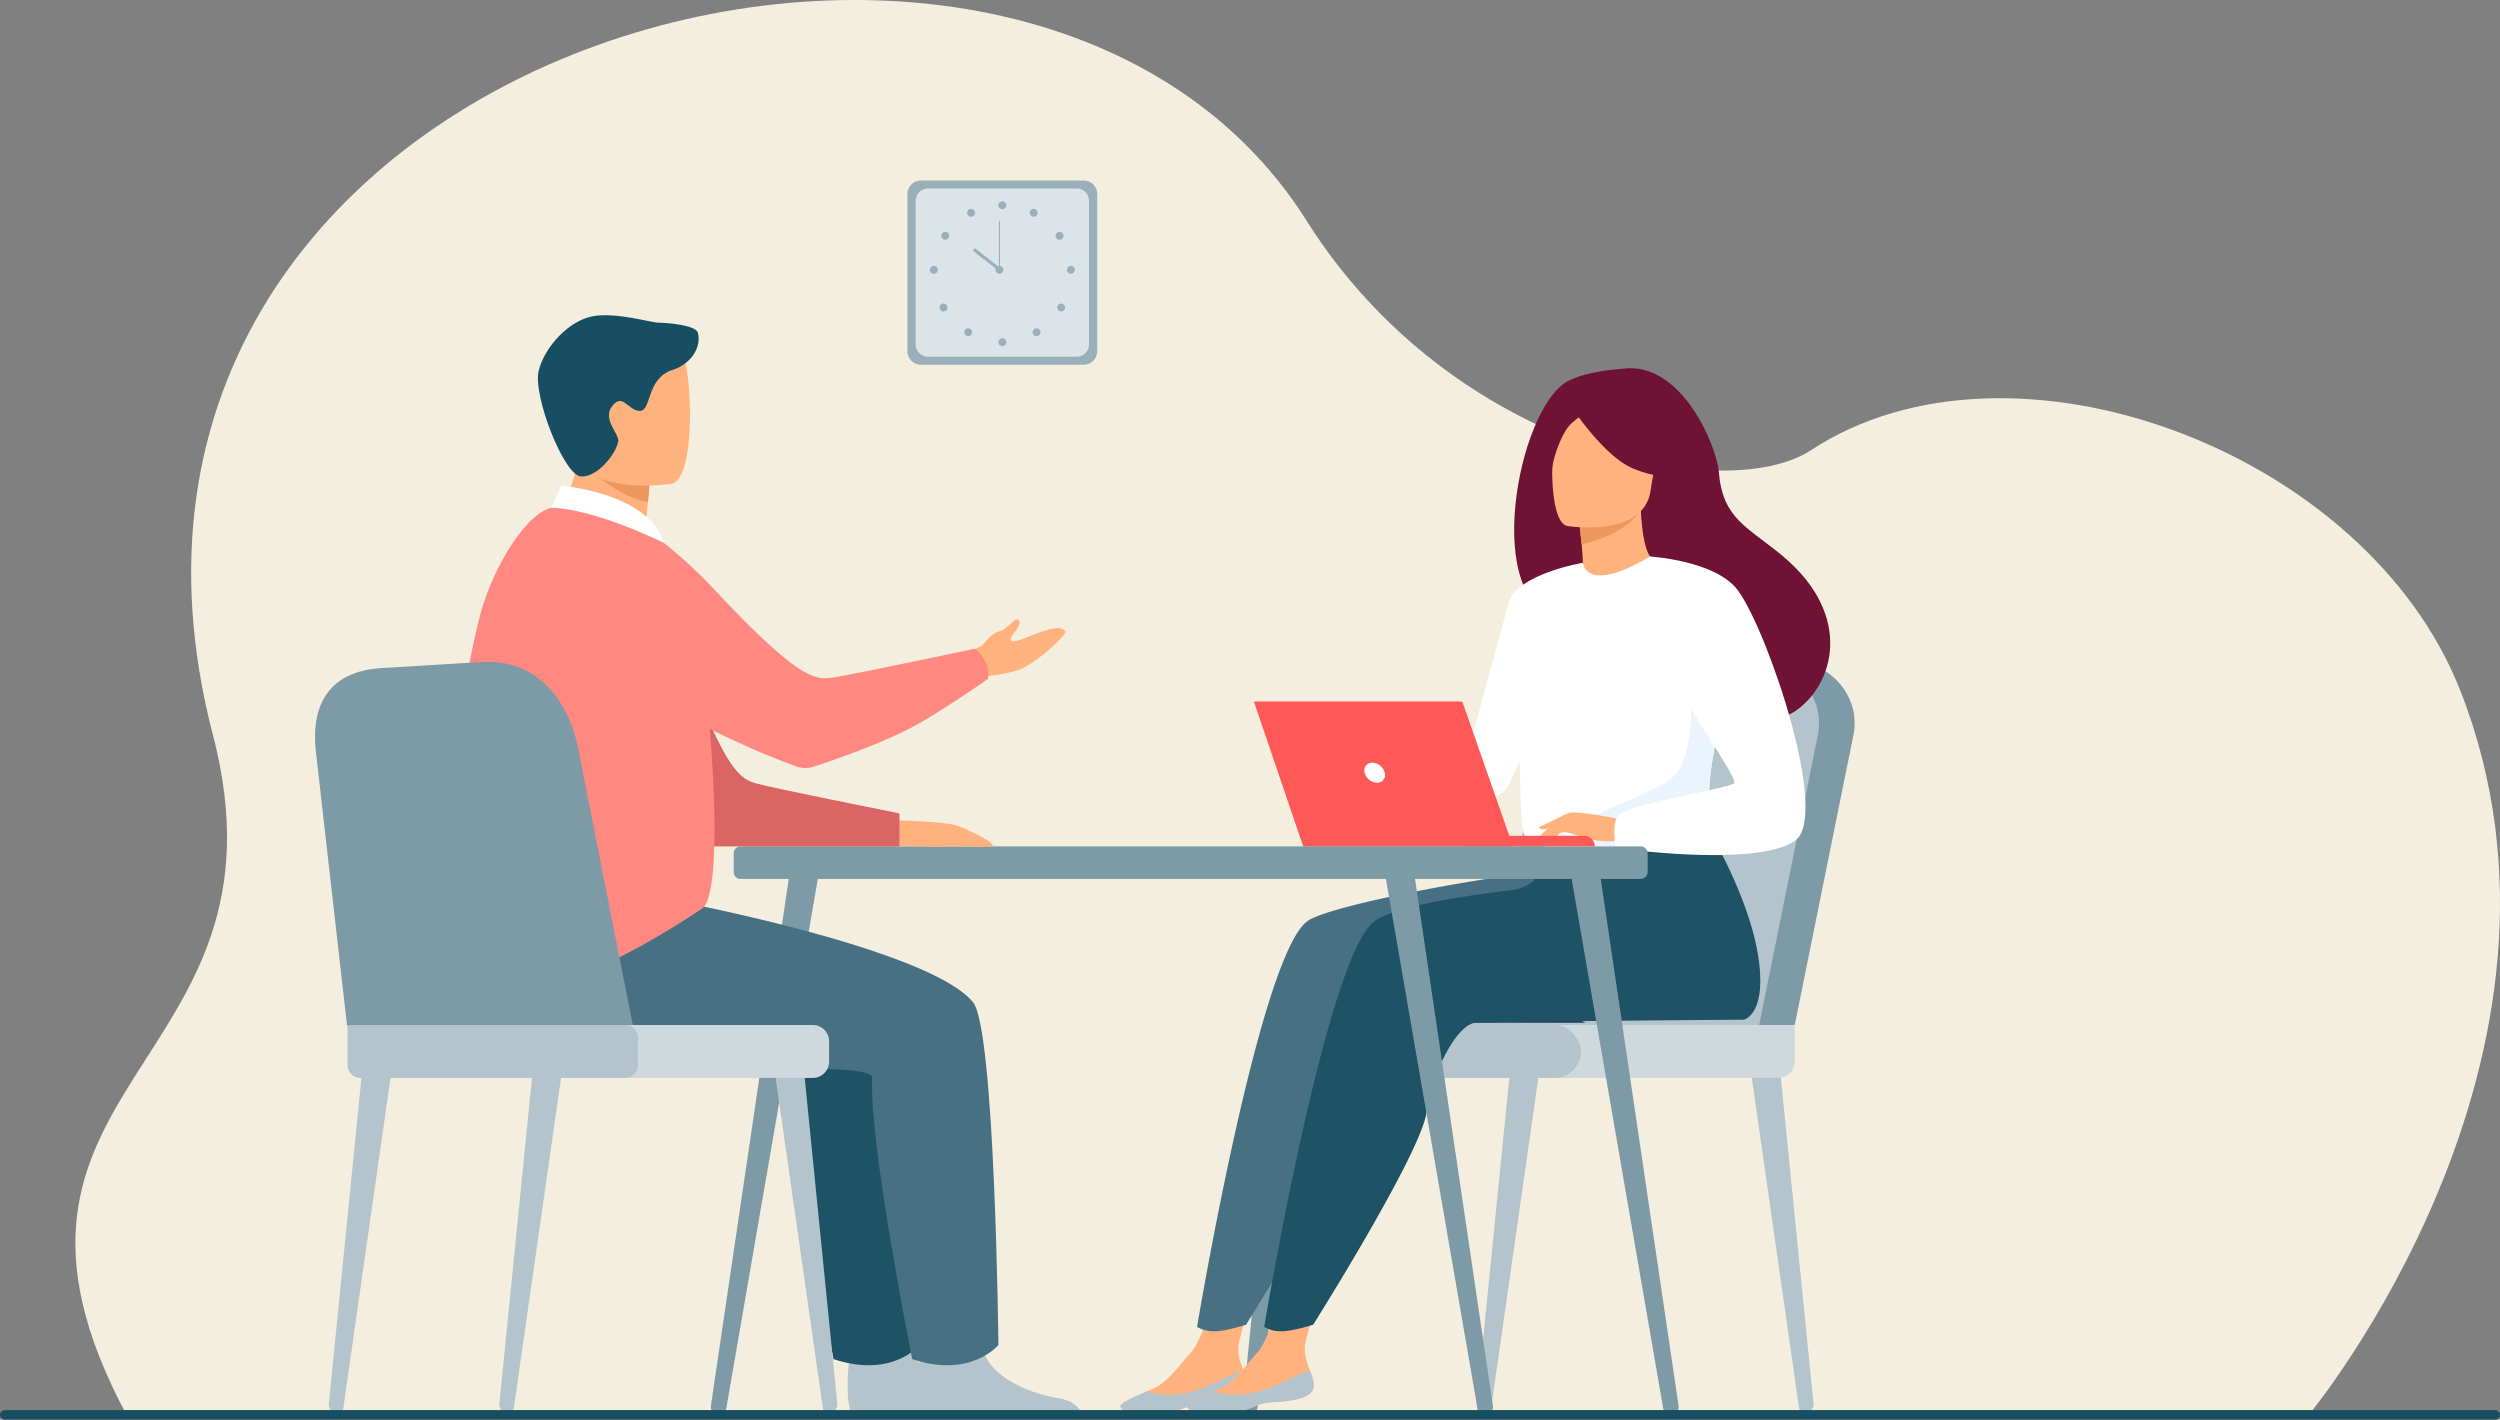 <svg id="Illustration_05" xmlns="http://www.w3.org/2000/svg" width="722.958" height="410.551" viewBox="0 0 722.958 410.551">
  <rect x="0" y="0" width="722.958" height="410.551" fill="#808080" stroke="none"/>
  <path id="Tracé_558" data-name="Tracé 558" d="M846.275,604.123s85.8-103.352,43.867-209.749c-27.332-69.354-129.857-107.357-187.717-69.354-24.643,16.186-103.706.546-145.921-66.464C474.472,128.338,188.174,207.42,240.3,407.348c25.224,96.75-76.765,100.268-24.8,196.979l630.777-.2Z" transform="translate(-178.727 -194.827)" fill="#f4eede"/>
  <g id="Groupe_507" data-name="Groupe 507" transform="translate(359.422 190.934)">
    <path id="Tracé_559" data-name="Tracé 559" d="M1292.858,1509.525h-.176a2.39,2.39,0,0,1-2.411-2.554l9.582-95.681,8.359.745-13.758,96.2a1.555,1.555,0,0,1-1.6,1.294Z" transform="translate(-1222.671 -1291.902)" fill="#b4c4cc"/>
    <path id="Tracé_560" data-name="Tracé 560" d="M994,1509.525h.176a2.391,2.391,0,0,0,2.411-2.554l-9.581-95.681-8.36.745,13.758,96.2A1.556,1.556,0,0,0,994,1509.525Z" transform="translate(-831.564 -1291.902)" fill="#b4c4cc"/>
    <path id="Tracé_561" data-name="Tracé 561" d="M1557.808,1509.525h-.176a2.39,2.39,0,0,1-2.411-2.554l9.582-95.681,8.36.745-13.758,96.2A1.556,1.556,0,0,1,1557.808,1509.525Z" transform="translate(-1555.21 -1291.902)" fill="#7d9aa7"/>
    <path id="Tracé_562" data-name="Tracé 562" d="M1016.553,1048.761l17.005-83.979c2.184-11.37-7.24-21.768-19.472-21.487l-32.8.75a25.909,25.909,0,0,0-24.3,18.7l-24.88,86.018h84.441Z" transform="translate(-856.968 -943.288)" fill="#7d9aa7"/>
    <path id="Tracé_563" data-name="Tracé 563" d="M1056.883,1048.761l17-83.979c2.184-11.37-7.24-21.768-19.472-21.487l-32.8.75a25.909,25.909,0,0,0-24.3,18.7l-24.88,86.018h84.441Z" transform="translate(-907.586 -943.288)" fill="#b4c4cc"/>
    <path id="Tracé_564" data-name="Tracé 564" d="M4.74,15.316H134.5a4.742,4.742,0,0,0,4.74-4.74V0H4.74A4.742,4.742,0,0,0,0,4.74v5.837A4.744,4.744,0,0,0,4.74,15.316Z" transform="translate(20.345 105.47)" fill="#ced8dd"/>
    <rect id="Rectangle_90" data-name="Rectangle 90" width="90.354" height="15.316" rx="7.658" transform="translate(7.414 105.47)" fill="#b4c4cc"/>
  </g>
  <g id="Groupe_512" data-name="Groupe 512" transform="translate(262.403 52.207)">
    <path id="Tracé_565" data-name="Tracé 565" d="M1841.664,399.48h-47.048a3.928,3.928,0,0,0-3.926,3.926v45.411a3.928,3.928,0,0,0,3.926,3.926h47.048a3.928,3.928,0,0,0,3.926-3.926V403.406A3.928,3.928,0,0,0,1841.664,399.48Z" transform="translate(-1790.69 -399.48)" fill="#99afba"/>
    <path id="Tracé_566" data-name="Tracé 566" d="M1846.569,408.52H1803.6a3.589,3.589,0,0,0-3.587,3.587v41.477a3.589,3.589,0,0,0,3.587,3.587h42.972a3.588,3.588,0,0,0,3.587-3.587V412.107A3.588,3.588,0,0,0,1846.569,408.52Z" transform="translate(-1797.632 -406.214)" fill="#dce4e7"/>
    <g id="Groupe_510" data-name="Groupe 510" transform="translate(6.515 6.031)">
      <g id="Groupe_508" data-name="Groupe 508" transform="translate(0)">
        <ellipse id="Ellipse_44" data-name="Ellipse 44" cx="1.138" cy="1.138" rx="1.138" ry="1.138" transform="translate(19.799)" fill="#99afba"/>
        <path id="Tracé_567" data-name="Tracé 567" d="M1931.378,432.172a1.137,1.137,0,1,0-.441,1.546A1.137,1.137,0,0,0,1931.378,432.172Z" transform="translate(-1918.482 -429.427)" fill="#99afba"/>
        <path id="Tracé_568" data-name="Tracé 568" d="M1960.338,457.841a1.137,1.137,0,1,0,.339,1.571A1.137,1.137,0,0,0,1960.338,457.841Z" transform="translate(-1955.305 -448.849)" fill="#99afba"/>
        <path id="Tracé_569" data-name="Tracé 569" d="M1972.578,496.27a1.138,1.138,0,1,0,1.138,1.138A1.139,1.139,0,0,0,1972.578,496.27Z" transform="translate(-1971.44 -477.609)" fill="#99afba"/>
        <path id="Tracé_570" data-name="Tracé 570" d="M1960.828,539.278a1.137,1.137,0,1,0,1.607,0A1.136,1.136,0,0,0,1960.828,539.278Z" transform="translate(-1957.7 -509.398)" fill="#99afba"/>
        <path id="Tracé_571" data-name="Tracé 571" d="M1932.838,567.348a1.136,1.136,0,1,0,1.607,0A1.137,1.137,0,0,0,1932.838,567.348Z" transform="translate(-1922.57 -530.307)" fill="#99afba"/>
        <path id="Tracé_572" data-name="Tracé 572" d="M1896.116,579.458a1.138,1.138,0,1,0-1.138,1.138A1.139,1.139,0,0,0,1896.116,579.458Z" transform="translate(-1874.044 -538.728)" fill="#99afba"/>
      </g>
      <g id="Groupe_509" data-name="Groupe 509" transform="translate(28.866 2.16)">
        <path id="Tracé_573" data-name="Tracé 573" d="M1858.43,432.172a1.137,1.137,0,1,1,.441,1.546A1.136,1.136,0,0,1,1858.43,432.172Z" transform="translate(-1858.286 -431.586)" fill="#99afba"/>
        <path id="Tracé_574" data-name="Tracé 574" d="M1829.466,457.841a1.137,1.137,0,1,1-.339,1.571A1.137,1.137,0,0,1,1829.466,457.841Z" transform="translate(-1821.46 -451.008)" fill="#99afba"/>
        <path id="Tracé_575" data-name="Tracé 575" d="M1817.228,496.27a1.138,1.138,0,1,1-1.138,1.138A1.139,1.139,0,0,1,1817.228,496.27Z" transform="translate(-1805.327 -479.769)" fill="#99afba"/>
        <path id="Tracé_576" data-name="Tracé 576" d="M1828.985,539.278a1.136,1.136,0,1,1-1.607,0A1.136,1.136,0,0,1,1828.985,539.278Z" transform="translate(-1819.073 -511.558)" fill="#99afba"/>
        <path id="Tracé_577" data-name="Tracé 577" d="M1856.975,567.348a1.136,1.136,0,1,1-1.607,0A1.136,1.136,0,0,1,1856.975,567.348Z" transform="translate(-1854.204 -532.467)" fill="#99afba"/>
      </g>
    </g>
    <g id="Groupe_511" data-name="Groupe 511" transform="translate(18.937 11.62)">
      <path id="Tracé_578" data-name="Tracé 578" d="M1899.366,497.4a1.138,1.138,0,1,0-1.138,1.138A1.139,1.139,0,0,0,1899.366,497.4Z" transform="translate(-1890.545 -483.191)" fill="#99afba"/>
      <rect id="Rectangle_91" data-name="Rectangle 91" width="0.311" height="14.209" transform="translate(7.527)" fill="#99afba"/>
      <rect id="Rectangle_92" data-name="Rectangle 92" width="9.577" height="0.931" transform="matrix(-0.787, -0.617, 0.617, -0.787, 7.533, 14.567)" fill="#99afba"/>
    </g>
  </g>
  <g id="Groupe_514" data-name="Groupe 514" transform="translate(324.017 106.472)">
    <path id="Tracé_579" data-name="Tracé 579" d="M1237.359,1281.995c7.021,12.217,15.85,16.934,15.85,16.934h36.732S1232.005,1272.673,1237.359,1281.995Z" transform="translate(-1155.411 -1109.637)" fill="#233862"/>
    <g id="Groupe_513" data-name="Groupe 513">
      <path id="Tracé_580" data-name="Tracé 580" d="M1650.175,1683.785c.4,3.855-4.964,4.849-11.181,5.227s-4.324,1.63-12.831,3.266-11.949-.661-12.579-1.806c-.561-1.015,3.385-2.656,7.589-4.508.531-.232,1.059-.469,1.589-.707,4.732-2.14,7.352-6.434,11.015-10.426,3.469-3.781,6.676-15.8,6.676-15.8l11.556-2.6s-3.138,10.824-4.217,15.441c-.635,2.717.377,5.735,1.273,8.031a15.148,15.148,0,0,1,1.107,3.885Z" transform="translate(-1613.53 -1390.045)" fill="#ffb27d"/>
      <path id="Tracé_581" data-name="Tracé 581" d="M1646.113,1757.543c-6.217.378-4.324,1.63-12.832,3.266s-11.949-.661-12.579-1.806c-.561-1.015,3.385-2.656,7.589-4.508l.066.072a24.259,24.259,0,0,0,12.913.015c5.623-1.592,11.038-5.02,14.913-6.151a15.161,15.161,0,0,1,1.107,3.885c.4,3.854-4.964,4.849-11.181,5.227Z" transform="translate(-1620.649 -1458.576)" fill="#b4c4cc"/>
      <path id="Tracé_582" data-name="Tracé 582" d="M1147.154,1137.906c6.219-4.367,47.357-12.151,68.349-14.4l23.2-20.143s19.75,29.252,19.908,51.632c.074,10.436-4.732,11.472-4.734,11.475s-74.385.551-77.646.888c-5.337.551-12.377,13.847-14.135,25.957s-32.778,61.362-32.778,61.362-6.469,2.071-9.459,1.9a9.466,9.466,0,0,1-4.707-1.265s17.975-107.551,32-117.4Z" transform="translate(-1093.001 -978.065)" fill="#477182"/>
      <path id="Tracé_583" data-name="Tracé 583" d="M1574.745,1683.785c.4,3.855-4.964,4.849-11.181,5.227s-4.324,1.63-12.832,3.266-11.949-.661-12.579-1.806c-.561-1.015,3.385-2.656,7.589-4.508.528-.232,1.059-.469,1.589-.707,4.732-2.14,7.352-6.434,11.015-10.426,3.469-3.781,6.676-15.8,6.676-15.8l11.559-2.6s-3.138,10.824-4.217,15.441c-.635,2.717.378,5.735,1.273,8.031a15.148,15.148,0,0,1,1.107,3.885Z" transform="translate(-1518.86 -1390.045)" fill="#ffb27d"/>
      <path id="Tracé_584" data-name="Tracé 584" d="M1570.693,1757.543c-6.217.378-4.324,1.63-12.832,3.266s-11.949-.661-12.579-1.806c-.561-1.015,3.385-2.656,7.589-4.508l.066.072a24.259,24.259,0,0,0,12.913.015c5.623-1.592,11.038-5.02,14.913-6.151a15.151,15.151,0,0,1,1.107,3.885c.4,3.854-4.964,4.849-11.181,5.227Z" transform="translate(-1525.989 -1458.576)" fill="#b4c4cc"/>
      <path id="Tracé_585" data-name="Tracé 585" d="M1071.064,1137.906c5.4-3.793,21.653-6.735,39.589-8.918a12.069,12.069,0,0,0,10.242-9.056h0l41.722-16.571s19.75,29.252,19.908,51.632c.074,10.436-4.732,11.472-4.734,11.475s-74.385.551-77.645.888c-5.337.551-12.378,13.847-14.135,25.957s-32.778,61.362-32.778,61.362-6.469,2.071-9.459,1.9a9.465,9.465,0,0,1-4.707-1.265s17.974-107.551,32-117.4Z" transform="translate(-997.501 -978.065)" fill="#1e5265"/>
      <path id="Tracé_586" data-name="Tracé 586" d="M975.309,615.955c5.732-3.01,14.457-3.418,15.875-3.607,16.959-2.278,27.166,22.365,27.768,29.832,1.107,13.763,8.388,15.862,18.635,24.482,20.548,17.283,14.523,37.367,3.286,44.829-6.742,4.477-18.625,0-18.625,0-.168.117-32.5-18.074-48.436-26.849C949.919,681.245,960.7,623.628,975.309,615.955Z" transform="translate(-845.917 -612.199)" fill="#6f1234"/>
      <path id="Tracé_587" data-name="Tracé 587" d="M1154.553,794.422c-.074.038,7.536,3.5,13.031,1.684,5.168-1.7,9.719-9.482,9.648-9.495-2.243-.324-4.523-2.538-5.161-15.651l-.992.25-16.7,4.222s.661,5.291.933,10.293c.23,4.2.184,8.2-.755,8.7Z" transform="translate(-1021.622 -730.46)" fill="#ffb27d"/>
      <path id="Tracé_588" data-name="Tracé 588" d="M1176.66,779.469s0,1.089.625,6.01c9.446-2.383,13.61-5.515,16.548-9.1l-17.171,3.089Z" transform="translate(-1043.908 -734.497)" fill="#ed975d"/>
      <path id="Tracé_589" data-name="Tracé 589" d="M1159.135,684.392s22.084,3.6,24.112-10.191,6.242-22.61-7.77-25.487-17.536,1.98-19.332,6.416-2.7,27.974,2.99,29.265Z" transform="translate(-1029.947 -638.755)" fill="#ffb27d"/>
      <path id="Tracé_590" data-name="Tracé 590" d="M1131.283,641.769s10.031,15.832,18.982,19.582,13.352,1.847,13.352,1.847a37.7,37.7,0,0,1-5.135-14.469,6.791,6.791,0,0,0-4.194-5.457c-6.426-2.574-18.852-6.63-23.008-1.5Z" transform="translate(-1002.115 -632.388)" fill="#6f1234"/>
      <path id="Tracé_591" data-name="Tracé 591" d="M1237.336,642.609s-5.877,3.013-8.3,5.839c-2.337,2.725-5.036,10.122-4.842,13.444,0,0-2.9-15.918,3.14-21.39C1233.742,634.7,1237.336,642.609,1237.336,642.609Z" transform="translate(-1099.36 -631.698)" fill="#6f1234"/>
      <path id="Tracé_592" data-name="Tracé 592" d="M1079.272,868.851c.671,44.893.184,35.51,5.094,39.77,1.184,1.025,4.51,1.638,8.888,1.926,13.766.913,37.962-1.355,38.883-3.9,3.176-8.8.934-11.536,3.582-25.013.275-1.434.617-2.985,1.018-4.673,2.209-9.255,4.357-12.406-3.477-27.276-7.107-13.469-15.462-24.411-16.127-24.018-18.748,11.13-19.39,1.8-19.39,1.8s-18.8,19.482-18.472,41.38Z" transform="translate(-964.01 -771.206)" fill="#fff"/>
      <path id="Tracé_593" data-name="Tracé 593" d="M1277.181,832.77s-19.189,3.253-21.454,11.559-15.6,57.135-15.6,57.135,9.806,1.763,14.337-2.768,15.765-42.033,15.765-42.033l6.946-23.89Z" transform="translate(-1143.447 -776.502)" fill="#fff"/>
      <path id="Tracé_594" data-name="Tracé 594" d="M1091.273,1019.407c13.765.913,37.962-1.355,38.883-3.9,3.176-8.8.934-11.536,3.582-25.013l-6.64-18.7s1.1,20.819-5.041,26.3-25.138,10.572-28.122,15.145a16.8,16.8,0,0,0-2.663,6.166Z" transform="translate(-962.028 -880.066)" fill="#ebf3ff"/>
      <path id="Tracé_595" data-name="Tracé 595" d="M1219.953,1117.961s-13.582-3.023-15.77-1.819-7.546,5.594-8.217,7.122,4.877-1.158,6.684-1.643c1.168-.314,4.245.755,5.768,1.263,6.408,2.138,10.337,1.038,10.337,1.038l1.2-5.959Z" transform="translate(-1074.938 -987.375)" fill="#ffb27d"/>
      <path id="Tracé_596" data-name="Tracé 596" d="M998.11,825.71s19.219,1.122,25.533,9.928c8.885,12.393,26.513,65.212,16.411,72.255-11.378,7.934-51.778,2.077-51.778,2.077s-1.344-6.283.526-9.324,32.27-7.952,33.673-9.355-17.538-27.36-17.538-31.569S998.11,825.71,998.11,825.71Z" transform="translate(-844.986 -771.243)" fill="#fff"/>
      <path id="Tracé_597" data-name="Tracé 597" d="M1265.624,1131.79s-2.844,3.671-3.778,4.11a2.782,2.782,0,0,1-1.536.329l1.919-3.451Z" transform="translate(-1137.037 -999.242)" fill="#ffb27d"/>
      <path id="Tracé_598" data-name="Tracé 598" d="M1266,1116.97l-8.273,4.018a1.474,1.474,0,0,0,1.37.531,19.69,19.69,0,0,0,3.589-.987Z" transform="translate(-1136.758 -988.202)" fill="#ffb27d"/>
    </g>
  </g>
  <g id="Groupe_515" data-name="Groupe 515" transform="translate(362.617 202.916)">
    <path id="Tracé_599" data-name="Tracé 599" d="M1226.58,1145.354H1265a3.065,3.065,0,0,0-3.064-3.064h-35.36Z" transform="translate(-1166.412 -1103.507)" fill="#ff5957"/>
    <path id="Tracé_600" data-name="Tracé 600" d="M1378.806,990.27H1319.4l14.25,41.844h59.788Z" transform="translate(-1318.525 -990.268)" fill="#ff5957"/>
    <path id="Tracé_601" data-name="Tracé 601" d="M1322.83,990.26l14.25,41.847h59.788l-14.635-41.847Z" transform="translate(-1322.83 -990.26)" fill="#ff5957"/>
    <path id="Tracé_602" data-name="Tracé 602" d="M1464.584,1062.316a3.863,3.863,0,0,0,3.564,2.9,2.229,2.229,0,0,0,2.227-2.9,3.863,3.863,0,0,0-3.564-2.9A2.23,2.23,0,0,0,1464.584,1062.316Z" transform="translate(-1432.556 -1041.778)" fill="#fff"/>
  </g>
  <g id="Groupe_516" data-name="Groupe 516" transform="translate(205.547 244.763)">
    <path id="Tracé_603" data-name="Tracé 603" d="M1429.061,1154.3H1168.732a1.982,1.982,0,0,0-1.982,1.982v5.449a1.982,1.982,0,0,0,1.982,1.982h260.329a1.983,1.983,0,0,0,1.982-1.982v-5.449A1.983,1.983,0,0,0,1429.061,1154.3Z" transform="translate(-1160.119 -1154.3)" fill="#7d9aa7"/>
    <path id="Tracé_604" data-name="Tracé 604" d="M2106.712,1332.791l-.112-.013a2.39,2.39,0,0,1-2.11-2.658l23.2-157.03,8.493.242-27.3,157.88a1.952,1.952,0,0,1-2.176,1.579Z" transform="translate(-2104.47 -1168.297)" fill="#7d9aa7"/>
    <path id="Tracé_605" data-name="Tracé 605" d="M1161.033,1332.791l.112-.013a2.391,2.391,0,0,0,2.11-2.658l-23.2-157.03-8.492.242,27.3,157.88a1.951,1.951,0,0,0,2.176,1.579Z" transform="translate(-883.374 -1168.297)" fill="#7d9aa7"/>
    <path id="Tracé_606" data-name="Tracé 606" d="M1371.553,1332.791l.112-.013a2.391,2.391,0,0,0,2.11-2.658l-23.2-157.03-8.492.242,27.3,157.88a1.952,1.952,0,0,0,2.176,1.579Z" transform="translate(-1147.598 -1168.297)" fill="#7d9aa7"/>
  </g>
  <g id="Groupe_517" data-name="Groupe 517" transform="translate(130.566 91.16)">
    <path id="Tracé_607" data-name="Tracé 607" d="M1934.883,1729.877H1888.85c-2.214-2.7-1.4-12.671-1.064-15.929.069-.656.117-1.038.117-1.038s15.719-12.574,17.88-2.947c.066.3.146.6.232.888,2.719,9.005,14.924,13.1,21.969,14.237,4.582.742,6.273,3.125,6.9,4.786Z" transform="translate(-1772.809 -1411.906)" fill="#b4c4cc"/>
    <path id="Tracé_608" data-name="Tracé 608" d="M2020.811,1212.26c1.661,0,78.855,14.492,91.622,30.3,6.378,7.9,7.326,99.084,7.326,99.084s-7.89,9.783-24.933,4.1c0,0-12.495-62.39-11.574-81.311.255-5.232-52.742-.758-62.441-3.268s-33.4-23.612-28.178-33.89S2020.811,1212.26,2020.811,1212.26Z" transform="translate(-1984.349 -1043.871)" fill="#1e5265"/>
    <path id="Tracé_609" data-name="Tracé 609" d="M1909.24,1124.73s15.572.209,19.252,1.788,11.153,5.2,9.153,5.757-11.538-.229-13.6.087a34.647,34.647,0,0,1-5.865-.087h-7.15Z" transform="translate(-1781.484 -978.67)" fill="#ffb27d"/>
    <path id="Tracé_610" data-name="Tracé 610" d="M1828.149,917.7s5.309-3.793,10.464-4.531a45.245,45.245,0,0,0,7.526-1.554c4.758-1.676,14.275-10.235,13.553-11.237-2.309-3.217-13.421,3.592-15.36,2.86s3.727-4.76,1.758-6.179c-1.031-.74-3.439,2.969-5.406,3.342-2.663.505-4.745,4.265-5.548,4.462-1.561.383-8.4,5.467-8.4,5.467l1.408,7.367Z" transform="translate(-1682.189 -809.004)" fill="#ffb27d"/>
    <path id="Tracé_611" data-name="Tracé 611" d="M2017.759,804.583s11.852,3.673,23.53,35.832,16.113,33.9,20.357,35.156,41.505,8.681,41.505,8.681v9.543H2045.74s-21.528-20.479-27.982-34.265,0-54.949,0-54.949Z" transform="translate(-1973.607 -740.191)" fill="#db6464"/>
    <path id="Tracé_612" data-name="Tracé 612" d="M1855.133,1729.877H1809.1c-2.214-2.7-1.4-12.671-1.064-15.929.069-.656.117-1.038.117-1.038s15.719-12.574,17.88-2.947c.066.3.146.6.232.888,2.719,9.005,14.923,13.1,21.969,14.237,4.582.742,6.273,3.125,6.9,4.786Z" transform="translate(-1672.714 -1411.906)" fill="#b4c4cc"/>
    <path id="Tracé_613" data-name="Tracé 613" d="M1931.641,1212.26c1.664,0,78.854,14.492,91.623,30.3,6.377,7.9,7.326,99.084,7.326,99.084s-7.892,9.783-24.933,4.1c0,0-12.495-62.39-11.574-81.311.255-5.232-52.743-.758-62.441-3.268s-33.4-23.612-28.179-33.89S1931.641,1212.26,1931.641,1212.26Z" transform="translate(-1872.431 -1043.871)" fill="#477182"/>
    <path id="Tracé_614" data-name="Tracé 614" d="M2316.146,723.986a74.987,74.987,0,0,1-16.408-3.571c-6.291-2.041-11.36-5.026-8.094-10.773,3.01-5.3,7.885-17.135,7.556-26.941l11.7,9.434,7.951,6.406a95.247,95.247,0,0,1-.9,10.4c-.158,1.207-.344,2.51-.564,3.9a2.836,2.836,0,0,0,1.307,2.847c.061.038.12.074.178.112a4.44,4.44,0,0,1-2.732,8.189Z" transform="translate(-2261.768 -649.403)" fill="#ffb27d"/>
    <path id="Tracé_615" data-name="Tracé 615" d="M2312.459,724.291s.406,1.372-.293,6.436c-7.089-1.156-13.715-6.811-13.715-6.811,3.61-.99,4.921-4.89,7.61-4.525Z" transform="translate(-2255.369 -676.715)" fill="#ed975d"/>
    <path id="Tracé_616" data-name="Tracé 616" d="M2284.976,611.48s-27.266,4.531-29.827-12.495-7.8-27.9,9.5-31.515,21.669,2.375,23.9,7.849,3.451,34.543-3.577,36.161Z" transform="translate(-2221.33 -562.749)" fill="#ffb27d"/>
    <path id="Tracé_617" data-name="Tracé 617" d="M2288.751,557.212c1.171,4.1-1.962,9.092-7.222,10.737-7.809,2.439-6.082,12.018-9.6,11.888s-4.931-5.505-8.069-1.212c-2.676,3.663,2.227,8.005,1.89,10.015-.579,3.449-5.982,10.505-10.849,10.151s-13.977-23.49-12.156-30.648,9.11-14.707,16.008-15.747,16.477,1.936,18.689,1.936,10.676.663,11.309,2.877Z" transform="translate(-2217.518 -552.175)" fill="#184e61"/>
    <path id="Tracé_618" data-name="Tracé 618" d="M2232.435,802.332c3.941-15.862,14.834-32.505,22.2-32.492,12.551.023,30.592,3.337,37.875,21.306,5.365,13.235,12.521,89.365,4.434,94.778-18.487,12.378-61.343,37.643-68.955,11.878-6.974-23.61-2.393-67.939,4.449-95.469Z" transform="translate(-2224.514 -714.313)" fill="#ff8980"/>
    <path id="Tracé_619" data-name="Tracé 619" d="M1917.314,807.461a14.862,14.862,0,0,1,23-6.405,140.609,140.609,0,0,1,15.776,14.742c23.421,24.941,28.181,24.786,32.579,24.27s41.561-8.4,41.561-8.4a11.224,11.224,0,0,1,3.023,3.673,6.925,6.925,0,0,1,.743,5.1c1.457-.941-13.173,9.143-20.454,13.163-9.617,5.309-24.107,10.288-29.877,12.179a7.712,7.712,0,0,1-5.021-.074c-8.566-3.087-37.332-14.339-60.75-33.859-6.171-5.143-3.9-15.745-.584-24.38Z" transform="translate(-1878.91 -735.228)" fill="#ff8980"/>
    <path id="Tracé_620" data-name="Tracé 620" d="M2281.98,751.751l2.842-6.4s25.434,2.074,29.709,16.548c0,0-19.714-9.839-32.549-10.148Z" transform="translate(-2253.123 -696.071)" fill="#fff"/>
  </g>
  <g id="Groupe_518" data-name="Groupe 518" transform="translate(91.088 191.383)">
    <path id="Tracé_621" data-name="Tracé 621" d="M2594.048,1509.525h-.176a2.391,2.391,0,0,1-2.411-2.554l9.582-95.681,8.36.745-13.757,96.2a1.556,1.556,0,0,1-1.6,1.294Z" transform="translate(-2587.463 -1292.352)" fill="#b4c4cc"/>
    <path id="Tracé_622" data-name="Tracé 622" d="M2400.748,1509.525h-.176a2.391,2.391,0,0,1-2.411-2.554l9.579-95.681,8.36.745-13.758,96.2a1.556,1.556,0,0,1-1.6,1.294Z" transform="translate(-2344.849 -1292.352)" fill="#b4c4cc"/>
    <path id="Tracé_623" data-name="Tracé 623" d="M2100.6,1509.525h.176a2.39,2.39,0,0,0,2.411-2.554l-9.581-95.681-8.36.745,13.758,96.2A1.556,1.556,0,0,0,2100.6,1509.525Z" transform="translate(-1952.126 -1292.352)" fill="#b4c4cc"/>
    <path id="Tracé_624" data-name="Tracé 624" d="M2320.542,1050.435l-9.092-79.913c-1.191-11.515,2.661-22.793,19.281-23.666l29.237-1.781c17.329-.714,25.151,13.707,27.345,24.809l17.357,87.844-84.125-7.3Z" transform="translate(-2311.25 -945.05)" fill="#7d9aa7"/>
    <path id="Tracé_625" data-name="Tracé 625" d="M2229.14,1356.74h-134.5v10.577a4.742,4.742,0,0,0,4.74,4.74h129.76a4.742,4.742,0,0,0,4.74-4.74v-5.837A4.742,4.742,0,0,0,2229.14,1356.74Z" transform="translate(-2085.203 -1251.717)" fill="#ced8dd"/>
    <path id="Tracé_626" data-name="Tracé 626" d="M2391.548,1356.74h-80.3v11.635a3.684,3.684,0,0,0,3.681,3.681h76.617a3.684,3.684,0,0,0,3.681-3.681v-7.954a3.685,3.685,0,0,0-3.681-3.681Z" transform="translate(-2301.81 -1251.717)" fill="#b4c4cc"/>
  </g>
  <rect id="Rectangle_93" data-name="Rectangle 93" width="722.958" height="2.778" rx="1.389" transform="translate(0 407.773)" fill="#184e61"/>
</svg>
